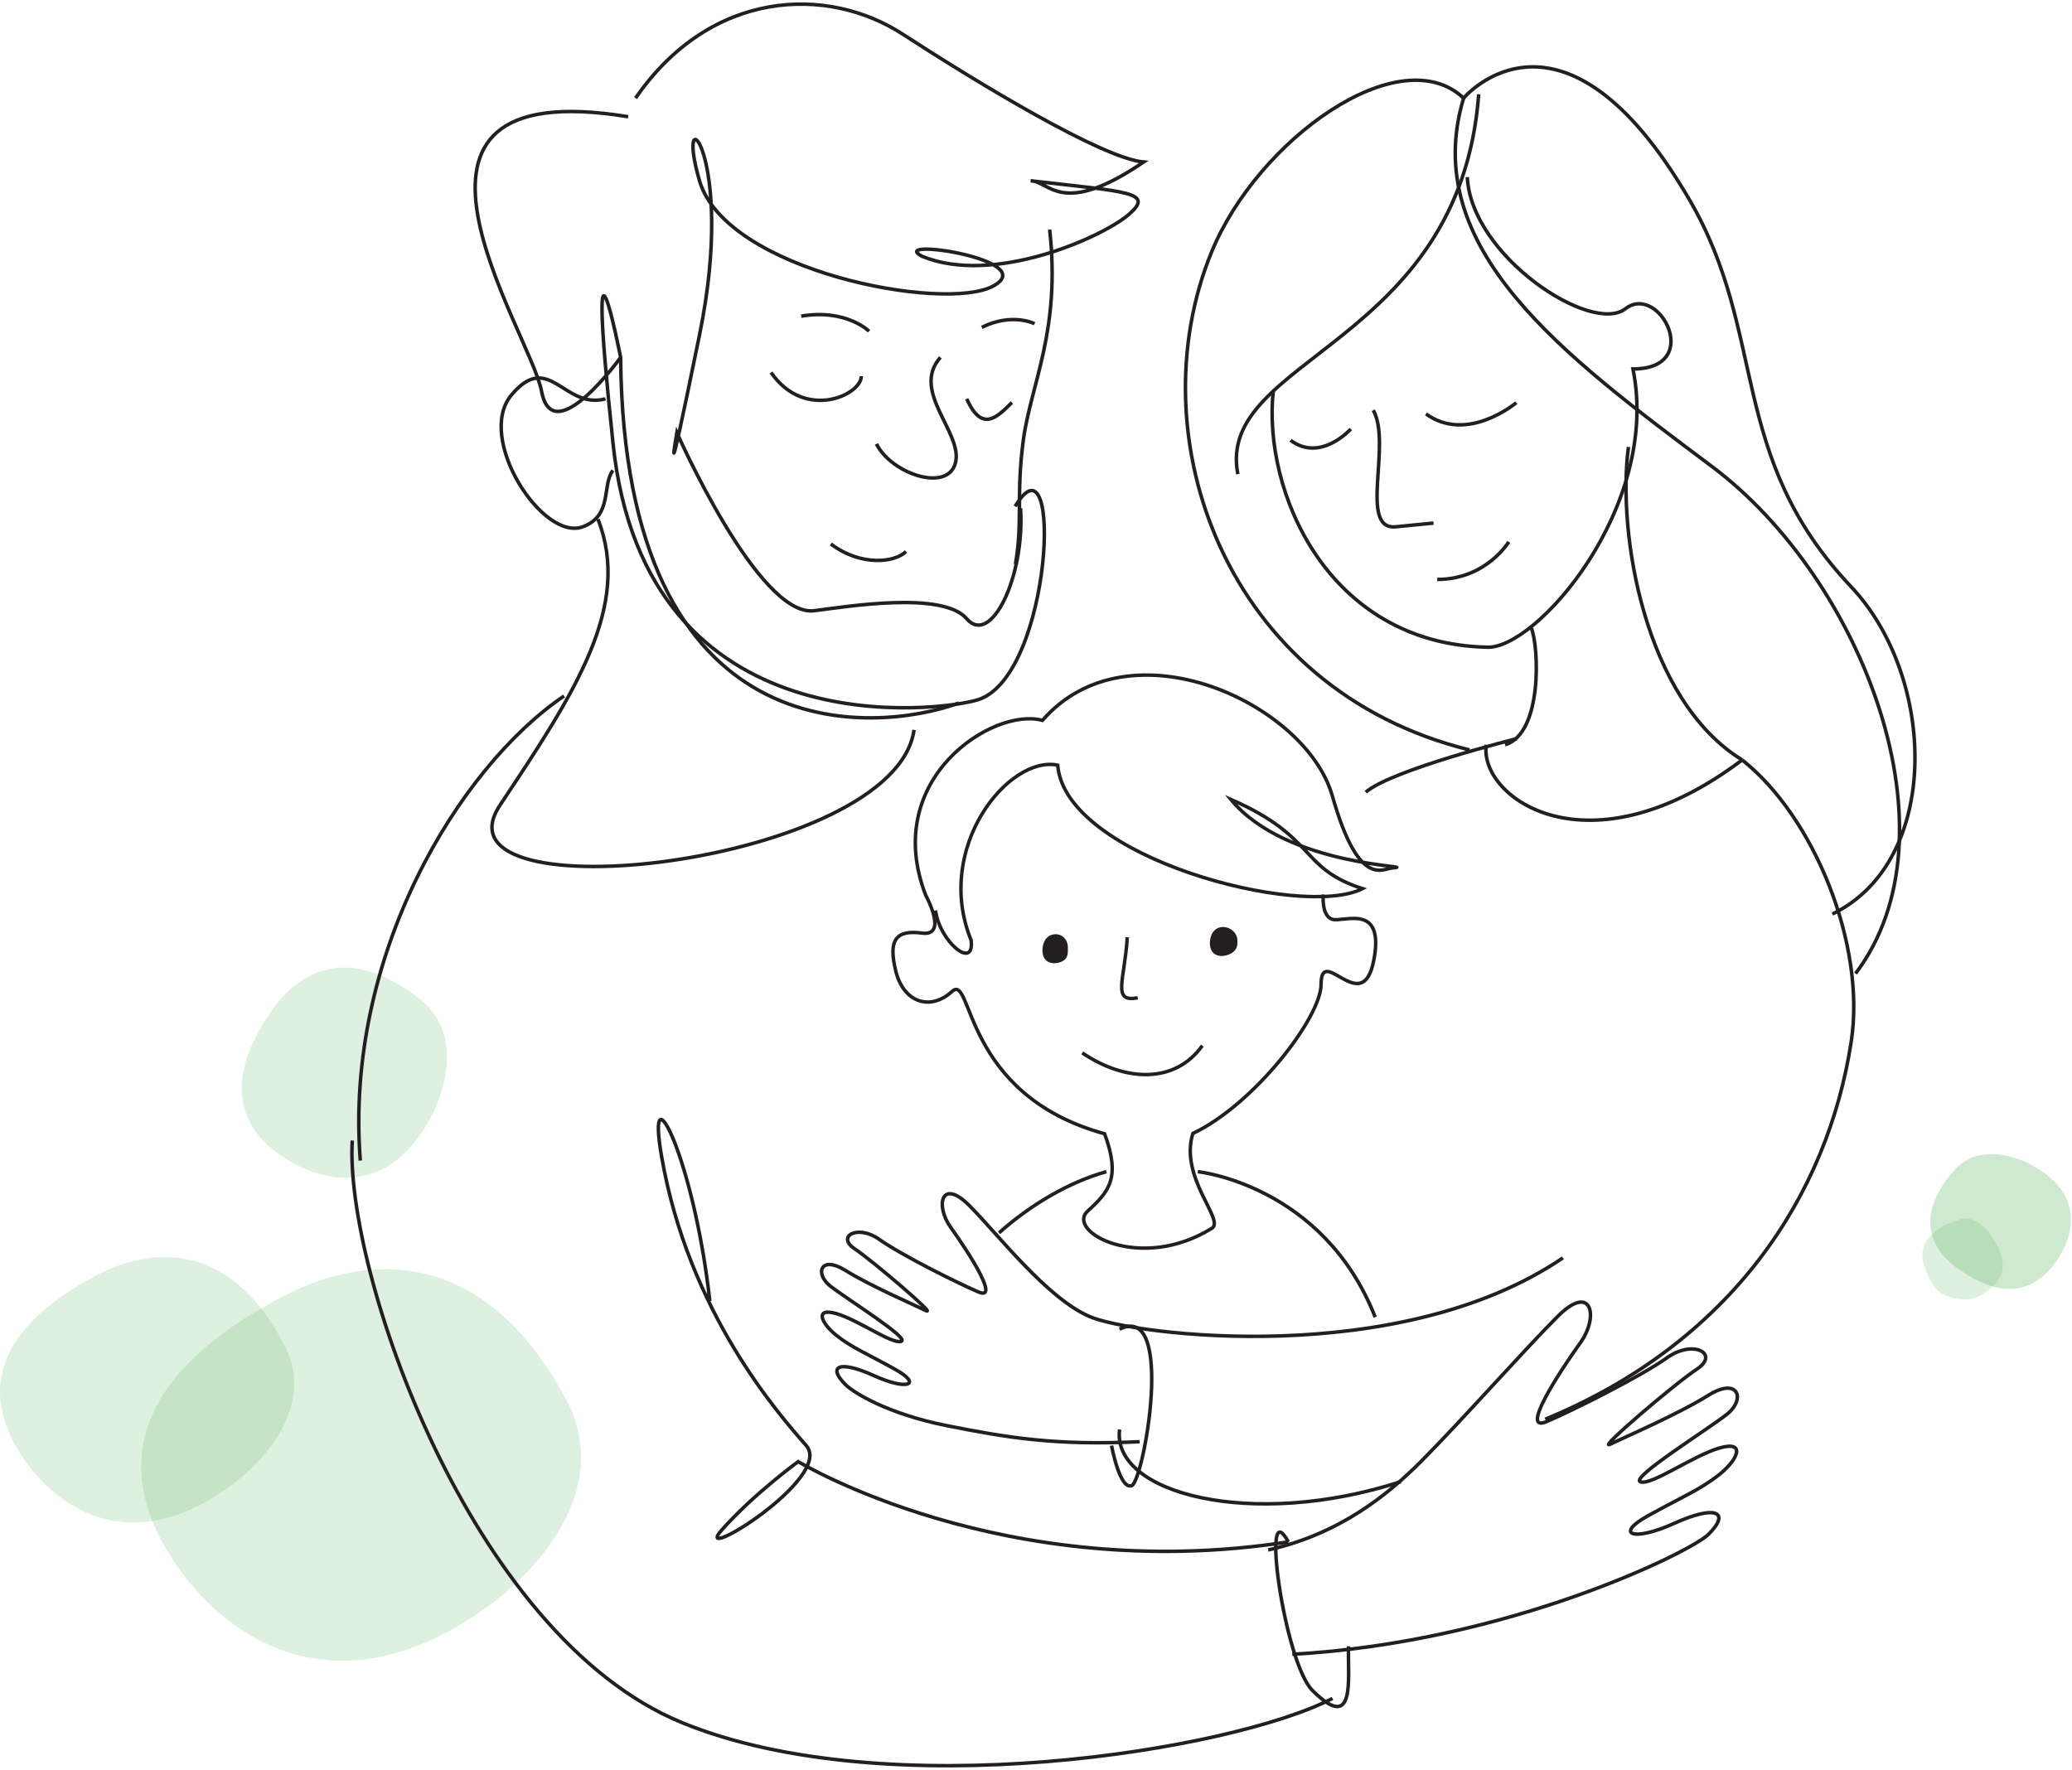 <svg xmlns="http://www.w3.org/2000/svg" width="501" height="428" fill="none" viewBox="0 0 501 428"><path fill="#5BB65F" d="M106.084 247.094a16.505 16.505 0 0 0-4.002-5.009c-17.834-14.443-29.957-6.794-36.134 1.98-5.401 7.649-10.374 18.015-5.556 27.256 1.32 2.524 3.341 4.97 6.294 7.222 8.742 6.755 26.731 12.967 37.882-9.125 2.176-4.348 5.751-14.287 1.554-22.324M140.471 351.302c-.156-3.805-1.088-7.804-3.07-11.842-20.514-39.33-49.732-35.991-68.965-25.935-16.785 8.774-35.085 22.596-34.27 42.398.234 5.396 1.866 11.259 5.363 17.549 10.335 18.675 38.348 44.028 78.445 15.025 7.888-5.707 23.196-19.917 22.497-37.195Z" opacity=".2"/><path fill="#5BB65F" d="M476.164 280.29a11.605 11.605 0 0 0-3.458 2.523c-10.179 11.415-5.439 19.452.234 23.645 4.973 3.65 11.733 7.066 18.067 4.116 1.709-.816 3.419-2.097 5.012-3.999 4.74-5.591 9.48-17.278-4.974-24.927-2.836-1.514-9.363-3.999-14.881-1.397" opacity=".3"/><path fill="#5BB65F" d="M71.115 333.947c-.078-2.601-.7-5.28-2.02-8.037-13.56-26.595-33.103-24.227-46.003-17.355-11.268 5.979-23.545 15.414-23.08 28.809.117 3.649 1.205 7.61 3.537 11.881 6.838 12.618 25.488 29.701 52.413 9.939 5.284-3.883 15.58-13.55 15.153-25.237ZM474.572 294.694s-4.08 1.398-4.857 1.864c-7.615 4.698-4.546 9.629-2.759 13.472 1.593 3.339 5.556 4.504 9.364 4.116 1.049-.117 2.137-.544 3.38-1.32 3.614-2.369 7.149-6.018 1.826-13.939-1.049-1.553-3.652-4.542-6.954-4.193Z" opacity=".2"/><path stroke="#231F20" stroke-miterlimit="10" stroke-width=".85" d="M144.586 125.568c8.199 20.927-5.478 41.816-23.662 69.11-18.183 27.295 95.542 14.56 100.088-18.17"/><path stroke="#231F20" stroke-miterlimit="10" stroke-width=".85" d="M231.85 170.024c-20.01 7.299-80.894 12.851-81.788-83.553M253.803 55.527c2.72 24.538-4.546 37.273-6.372 50.939-1.787 13.434-.078 19.569-1.904 29.974"/><path stroke="#231F20" stroke-miterlimit="10" stroke-width=".85" d="M245.451 122.462c11.656-19.413 9.053 40.962-8.936 46.747-8.548 2.756-80.427 12.463-88.276-61.85-6.955-65.732 1.826-20.927 1.826-20.927s-16.396 22.752-19.116 8.192c-2.719-14.56-45.497-77.302 20.942-66.392"/><path stroke="#231F20" stroke-miterlimit="10" stroke-width=".85" d="M153.676 23.728C171.859-2.634 200.067-3.566 218.29 8.276c18.183 11.803 48.217 30.012 58.241 30.905-20.009 13.628-22.768 4.543-27.314 4.543 23.662 2.717 30.034 2.717 23.662 8.192-6.372 5.474-32.754 17.277-50.044 10.017-8.198-4.543 29.102.893 17.29 7.26-11.85 6.368-64.613-3.65-70.985-25.47s9.091-7.26 0 37.273c-9.092 44.572-5.479 23.645-5.479 23.645s19.738 44.728 33.181 43.058c7.771-.97 31.083-4.853 36.911 1.942 5.828 6.794 14.065-10.095 13.016-26.713"/><path stroke="#231F20" stroke-miterlimit="10" stroke-width=".84" d="M319.971 216.305s-.544 5.164 2.176 6.018c2.72.815 12.744-4.155 10.025 9.939-2.72 14.094-12.745-4.154-12.745 5.824 0 7.92-16.163 29.003-31.005 36.03-3.302 10.677 7.771 20.927 4.624 22.908-17.29 10.793-35.474.815-30.034-4.155 5.245-4.775 7.965-8.076 4.079-18.675-34.463-9.473-31.86-38.981-36.872-34.439-5.478 4.97-11.85 2.485-13.637-4.969-1.827-7.455 0-9.978 6.372-9.124 6.372.815.893-9.124.893-9.124-10.918-28.227 16.397-45.621 28.208-42.321 20.942-24.072 63.72-4.154 70.092 18.249 6.372 22.402 12.006 17.627 14.57 17.432 7.266-.504-25.488 0-39.125-16.578 20.942 9.124 16.396 16.578 31.86 21.587-14.57 7.455-71.88-7.455-73.706-29.857-11.811-2.485-30.034 19.918-20.942 42.32.933 7.455-7.693.272-8.587-7.183"/><path stroke="#231F20" stroke-miterlimit="10" stroke-width=".85" d="M200.887 131.548c7.265 5.474 15.464 4.542 18.183 1.825M211.918 107.359c3.652 7.261 17.29 11.842 19.116 4.543 1.826-7.261-10.918-17.278-3.652-25.47M186.43 90.082c8.198 11.803 21.835 5.435 21.835.893M233.754 96.45c3.652 8.191 7.266 4.542 10.918.892M237.406 79.172c7.266-3.65 12.744-.893 12.744-.893M193.734 76.454c10.918-1.825 16.397 3.65 16.397 3.65M146.409 96.45c-10.024 2.717-13.637-11.843-22.768-.894-8.664 10.405 7.577 35.487 17.29 31.837 7.266-2.717 4.546-10.017 7.266-13.628M312.473 400.067c52.452-2.912 96.473-24.887 100.592-28.964 5.478-5.435 1.826-7.26-8.198-2.718-10.024 4.543-14.57 2.718-6.372-1.825 8.198-4.542 12.744-6.367 17.29-10.017 4.546-3.649 6.372-8.192 0-6.367-6.372 1.825-16.397 9.085-19.116 8.192-2.72-.893 16.396-12.735 20.942-16.384 4.546-3.65 2.72-9.086-4.546-4.543s-20.01 10.017-23.662 11.803c-3.652 1.786 15.464-14.56 20.942-18.17 5.479-3.65-.893-7.261-7.265-2.718s-22.769 12.735-29.141 15.453c-6.372 2.717 2.565-11.221 8.198-19.103 4.546-6.367 2.72-14.559-5.478-6.367s-23.312 25.314-33.103 35.137c-7.771 7.765-19.427 17.472-36.911 21.354M136.388 168.316c-25.488 17.277-53.152 62.859-49.267 112.362M355.329 181.361c-59.136-14.56-80.622-75.827-62.399-120.36 11.112-27.217 45.497-51.833 60.961-37.273 0 0 23.779-28.265 54.59 24.538 19.116 32.73 9.091 61.85 39.125 93.648 20.748 21.975 21.836 66.392-4.545 79.127"/><path stroke="#231F20" stroke-miterlimit="10" stroke-width=".85" d="M357.545 22.796c-4.546 60.918-63.72 63.675-58.242 91.862"/><path stroke="#231F20" stroke-miterlimit="10" stroke-width=".85" d="M307.889 94.391c-2.72 24.538 13.249 61.19 51.481 62.122 11.812.893 42.234-33.895 35.474-67.286 17.29 0 6.372-20.927-1.826-14.56-8.198 6.368-37.3-12.734-38.232-31.836"/><path stroke="#231F20" stroke-miterlimit="10" stroke-width=".85" d="M353.893 23.729c-10.918 36.38 24.362 62.354 60.068 89.105 36.406 27.294 60.185 88.989 34.697 122.612M344.797 100.099c10.024 7.26 21.836-2.718 21.836-2.718M312.047 106.466c7.266 5.475 14.57-2.717 14.57-2.717M332.055 99.206c4.546 8.192-3.653 29.119 5.478 28.188l9.092-.893M347.52 140.128c11.85 0 17.289-9.085 17.289-9.085"/><path stroke="#231F20" stroke-miterlimit="10" stroke-width=".85" d="M393.753 108.097c-2.759 20.772 3.808 61.112 27.47 75.671M370.286 151.931c1.826 4.543 2.72 25.47-6.372 28.188"/><path stroke="#231F20" stroke-miterlimit="10" stroke-width=".85" d="M330.227 191.573c6.372-5.436 36.483-12.929 36.483-12.929"/><path stroke="#231F20" stroke-miterlimit="10" stroke-width=".85" d="M359.371 180.119c-1.827 12.735 24.555 31.837 61.894 3.649M377.902 304.206c-39.631 26.906-103.934 18.675-114.386 14.21-10.451-4.465-22.418-20.189-29.179-26.906-6.721-6.717-8.237 0-4.507 5.242 4.624 6.483 11.967 17.937 6.722 15.685-5.245-2.252-18.689-8.969-23.934-12.696-5.245-3.727-10.452-.738-5.984 2.252 4.469 2.99 20.204 16.462 17.213 14.948-2.992-1.475-13.444-5.979-19.427-9.706-5.984-3.728-7.46.737-3.73 3.727 3.73 2.989 19.427 12.696 17.212 13.434-2.253.737-10.452-5.242-15.697-6.717-5.245-1.515-3.73 2.252 0 5.241 3.73 2.99 7.46 4.465 14.221 8.231 6.721 3.728 2.991 5.242-5.246 1.476-8.237-3.728-11.228-2.252-6.721 2.252 1.748 1.747 9.83 6.988 24.478 9.9 14.647 2.912 26.226 4.853 46.624 3.883"/><path stroke="#231F20" stroke-miterlimit="10" stroke-width=".85" d="M421.225 183.769c17.29 13.627 30.034 44.572 26.381 68.217-5.711 37.117-28.868 72.604-73.977 91.24"/><path fill="#231F20" d="M295.922 224.186c-2.759-.116-3.653 2.679-3.303 4.737.35 2.058 2.215 2.524 3.691 2.174 2.409-.582 3.108-2.019 2.875-3.921-.233-1.98-1.981-2.912-3.263-2.99ZM255.437 225.933c-2.758-.116-3.652 2.679-3.302 4.737.349 2.058 2.214 2.524 3.691 2.174 2.409-.582 2.448-1.98 2.37-3.921-.078-1.864-1.477-2.951-2.759-2.99Z"/><path stroke="#231F20" stroke-miterlimit="10" stroke-width=".84" d="M261.691 254.626c10.297 6.988 22.38 7.571 29.024-1.748"/><path stroke="#231F20" stroke-miterlimit="10" stroke-width=".85" d="M289.625 283.356s30.267 3.145 42.895 35.177M241.562 298.149c7.538-6.717 16.785-12.23 25.955-14.793"/><path stroke="#231F20" stroke-miterlimit="10" stroke-width=".84" d="M272.57 226.671c-.622 10.366-3.808 15.841 2.525 14.637"/><path stroke="#231F20" stroke-miterlimit="10" stroke-width=".85" d="M85.182 275.825c-1.942 31.06 28.208 119.583 79.65 140.743 49.539 20.384 133.075 6.795 157.358-5.824"/><path stroke="#231F20" stroke-miterlimit="10" stroke-width=".85" d="M326.074 398.126c-.272 7.532 1.942 21.354-8.742 10.677-6.8-6.795-12.628-48.533-5.828-35.914"/><path stroke="#231F20" stroke-miterlimit="10" stroke-width=".85" d="M171.63 314.65c-3.886-34.943-15.542-57.268-11.657-34.943 6.528 37.583 28.169 62.121 34.969 69.886 6.799 7.766-28.169 29.12-20.398 20.384 7.77-8.736 18.455-16.501 18.455-16.501s49.539 30.09 118.504 19.413"/><path stroke="#231F20" stroke-miterlimit="10" stroke-width=".85" d="M270.708 321.445c13.599-6.795 5.828 36.885 2.914 37.855-2.914.971-4.856-9.706-4.856-9.706"/><path stroke="#231F20" stroke-miterlimit="10" stroke-width=".85" d="M270.708 345.711c-1.942 15.53 32.055 24.266 67.994 12.618"/></svg>